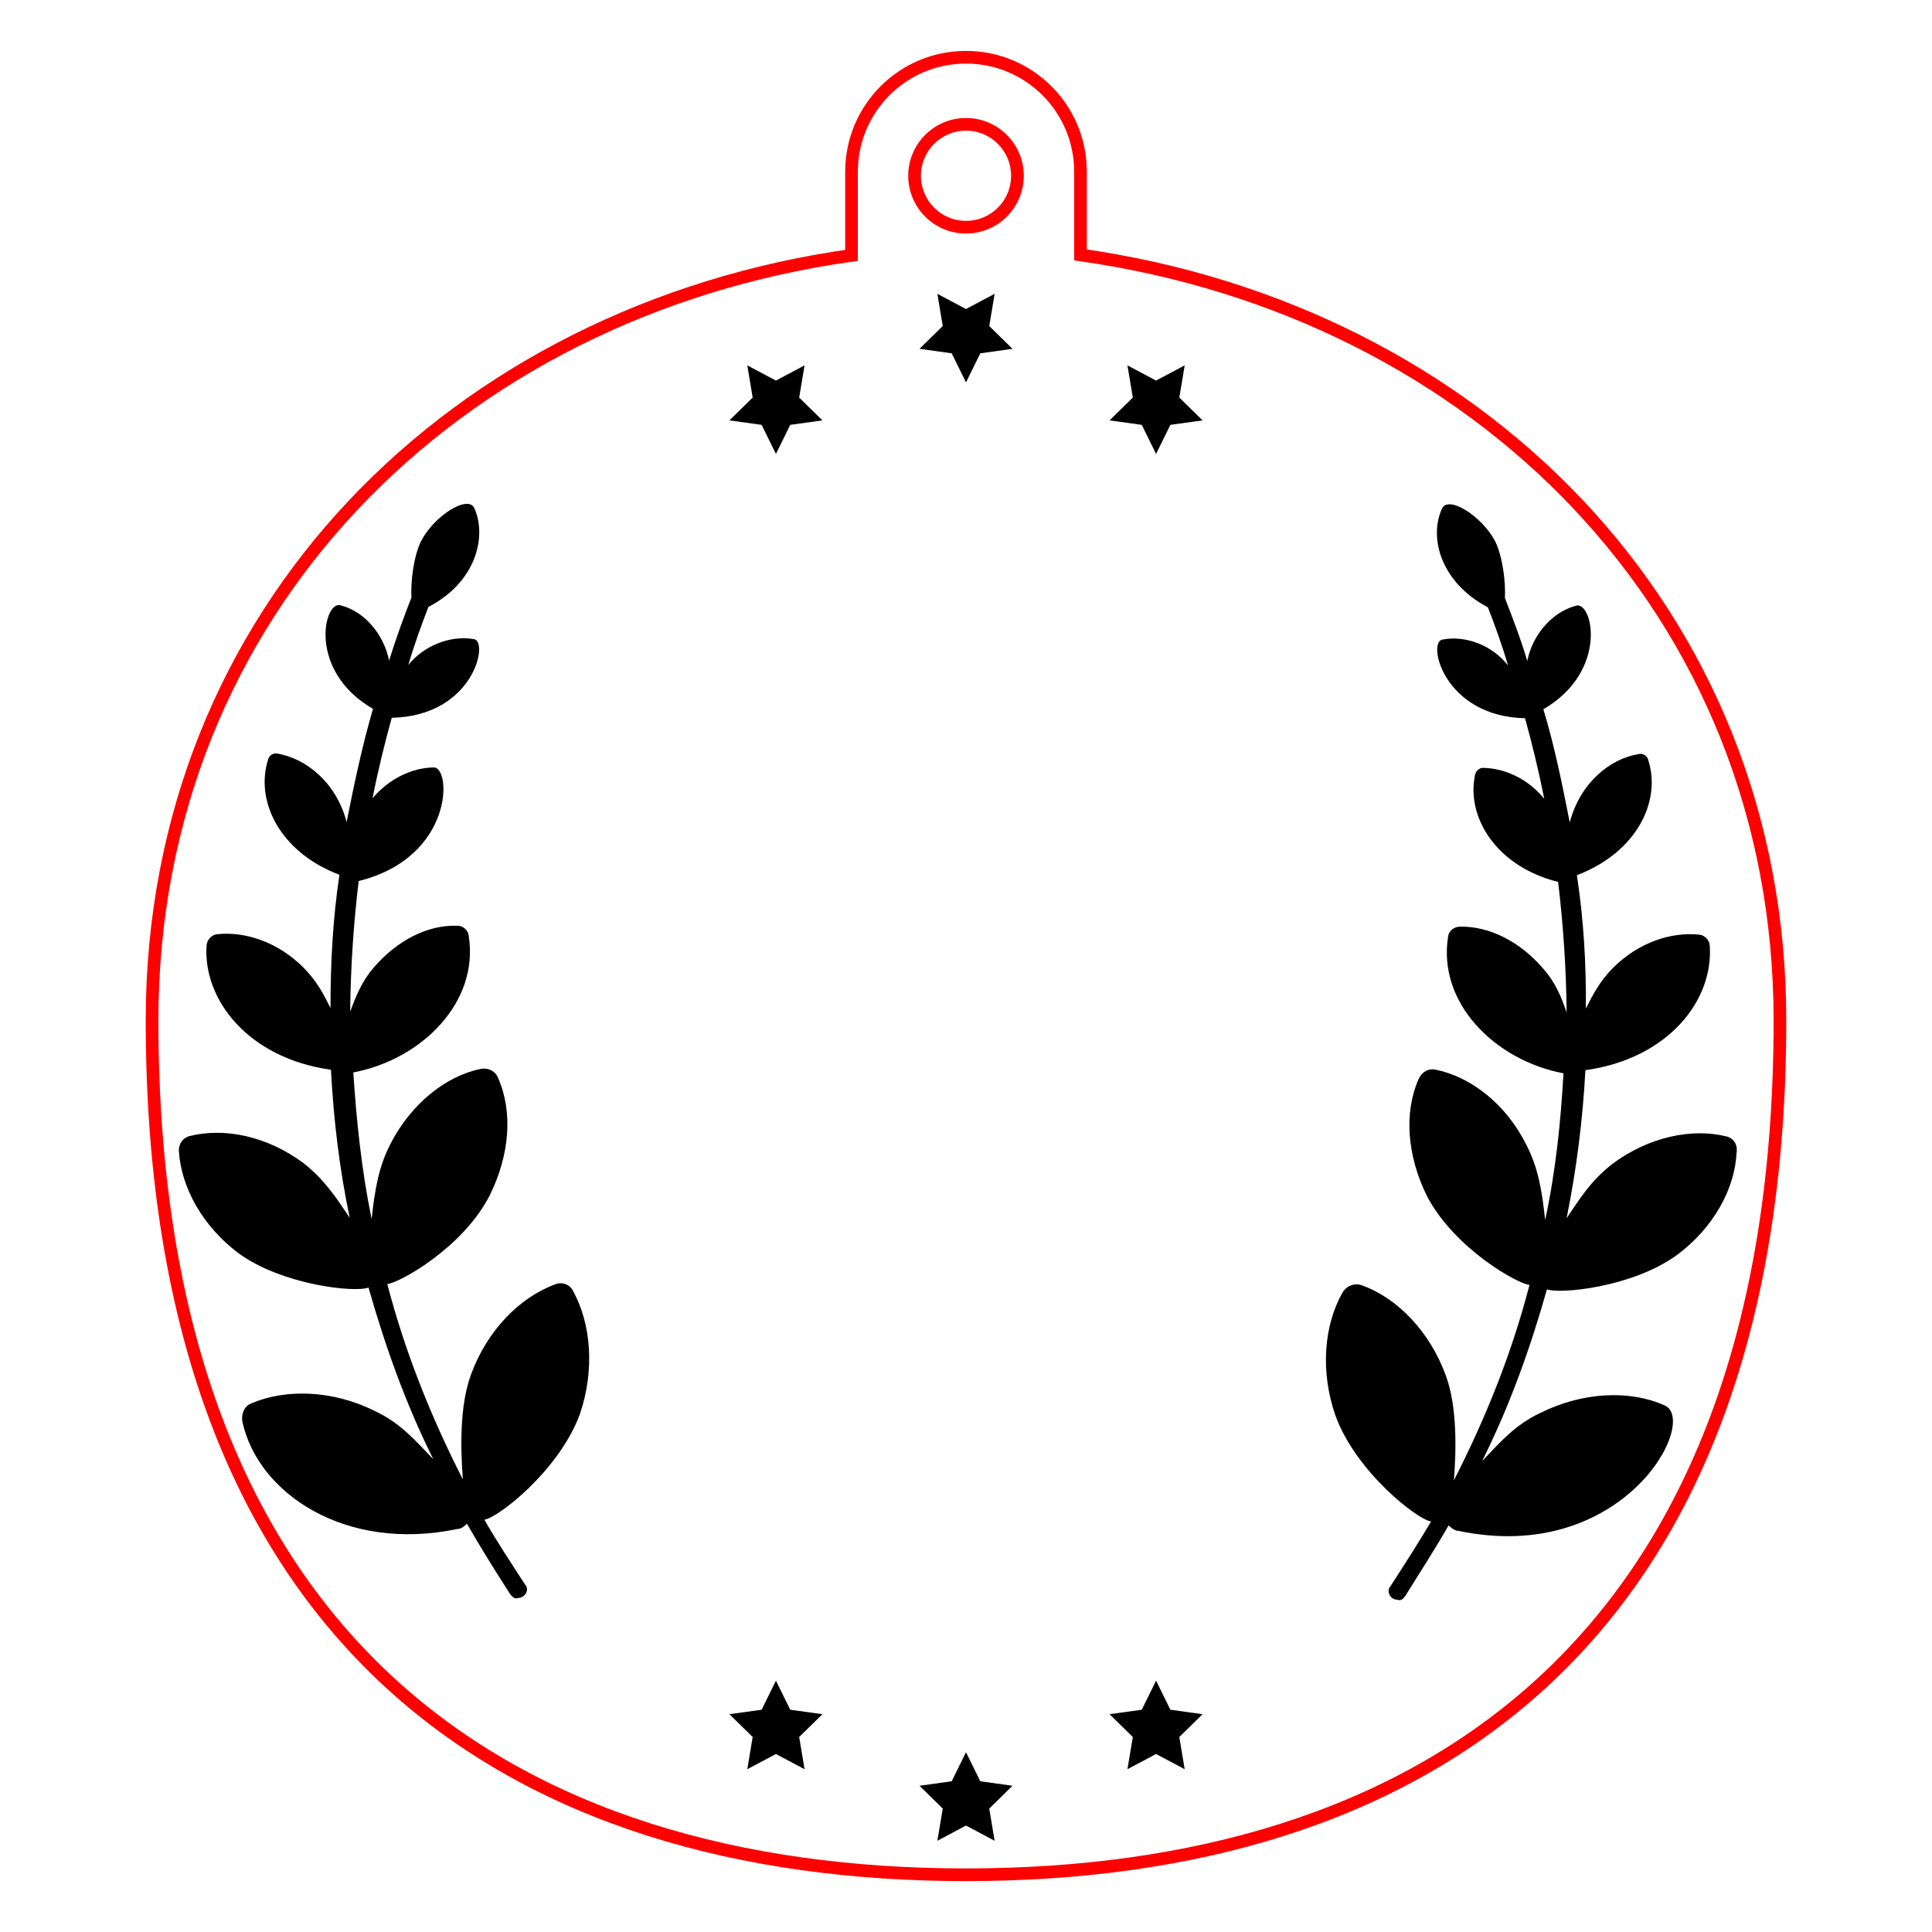<?xml version="1.0" encoding="utf-8"?>
<!-- Generator: Adobe Illustrator 28.3.0, SVG Export Plug-In . SVG Version: 6.00 Build 0)  -->
<svg version="1.1" id="Слой_1" xmlns="http://www.w3.org/2000/svg" xmlns:xlink="http://www.w3.org/1999/xlink" x="0px" y="0px"
	 viewBox="0 0 432 432" style="enable-background:new 0 0 432 432;" xml:space="preserve">
<style type="text/css">
	.st0{fill:none;stroke:#FF0000;stroke-width:2.835;stroke-miterlimit:10;}
</style>
<path class="st0" d="M241.6,57V38.4c0-14.2-11.5-25.6-25.6-25.6c-14.2,0-25.6,11.5-25.6,25.6v18.7C102,69.5,34,136.4,34,228.2
	c0,140.5,81.5,191,182,191s182-50.5,182-191C398,136.4,330,69.5,241.6,57z M216,27.8c6.4,0,11.5,5.2,11.5,11.5s-5.1,11.5-11.5,11.5
	s-11.5-5.2-11.5-11.5S209.6,27.8,216,27.8z"/>
<path d="M124.1,287.2c-7.9,2.9-15.2,10.3-18.8,20.2c-2.6,7.1-2.3,16.9-1.8,23.4c-7.2-14.1-13-28.7-16.9-43.7
	c2.4-0.1,16.8-7.9,22.9-19.8c4.5-9.1,5.2-18.7,1.9-26.2c-0.6-1.6-2.2-2.4-3.9-2.1c-7.8,1.6-15.6,7.8-20.2,16.8
	c-2.6,5-3.5,10.2-4.2,16.8c-2.3-11.2-3.4-22.2-4.1-32.8c15.3-2.9,28.2-15.7,25.8-30.6c-0.1-1.1-1.2-2.3-2.7-2.2
	c-6.4-0.2-13.2,3.2-18.4,9.2c-2.9,3.3-4.2,6.8-5.4,10c0.1-10.3,0.8-20,1.9-29.2c21.4-5.3,20.8-25.7,16.7-25.4
	c-4.8,0.1-9.9,2.5-13.6,6.9c1.3-6.6,2.8-12.6,4.3-18c18.5-0.4,21.8-17.4,18.3-17.6c-5.2-0.9-11.2,1.5-14.6,5.8c1.4-4.8,3-9.1,4.5-13
	c10.3-5.3,13.2-15.3,10.3-22c-1.3-3.2-8.9,1.5-11.9,7.2c-1.7,3.4-2.4,9.1-2.2,12.7c-1.8,4.6-3.5,9.3-5,14.1
	c-1.1-5.6-5.3-10.9-10.7-12.3c-3.8-1.6-7.8,14.5,7.1,23.1c-2.4,8.2-4.2,16.8-5.9,25.3c-2.3-8.8-9-14.2-15.5-15.3
	c-1-0.2-1.9,0.5-2.1,1.5c-2.8,9,2.5,20.5,16,25.6c-1.5,9.9-2,19.9-2,29.8c-1.5-3-3-6-6.1-9.1c-5.6-5.6-12.9-8.1-19.3-7.4
	c-1.1,0.1-2.2,1.2-2.3,2.4c-0.9,12.1,9.2,25.3,27.8,27.9c0.6,11.2,1.9,22.2,4.2,33.1c-2.9-4.3-5.5-8.4-10.3-12.2
	c-8.2-6.1-17.7-8-25.4-6.1c-1.7,0.4-2.6,1.9-2.5,3.4c0.5,8,5.2,16.7,13.3,22.8c9.7,7.1,26,8.9,29.1,7.7c3.7,13,8.3,26,14.5,38.4
	c-4.2-4.4-7.5-8.2-13.1-10.8c-9.4-4.7-19.9-5-27.6-1.7c-1.6,0.6-2.3,2.4-2,4.1c3.5,16.1,23.1,29.2,48,24c0.9,0,1.6-0.6,2.2-1.2
	c3.1,5.4,6.3,10.5,9.7,15.8c0.6,0.7,1,1.1,1.8,0.8c1.5,0,2.6-1.9,1.5-3c-3.1-4.8-6.3-9.6-9.1-14.5c2.9-0.3,16.8-11,21.4-23.7
	c3.3-9.8,2.5-20.1-1.6-27.5C127.5,287.3,125.7,286.5,124.1,287.2z M386,254.1c-7.7-1.9-17.3,0.1-25.4,6.1
	c-4.9,3.8-7.4,7.9-10.3,12.2c2.2-10.9,3.6-21.9,4.2-33.1c18.6-2.6,28.7-15.7,27.8-27.9c-0.1-1.3-1.2-2.3-2.3-2.4
	c-6.4-0.7-13.7,1.8-19.3,7.4c-3,3-4.5,6-6.1,9.1c0.1-10-0.5-19.9-2-29.8c13.6-5.2,18.8-16.7,16-25.6c-0.2-1-1.1-1.7-2.1-1.5
	c-6.5,1-13.2,6.5-15.5,15.3c-1.7-8.6-3.4-17.1-5.9-25.3c14.9-8.7,10.9-24.8,7.1-23.1c-5.4,1.5-9.6,6.7-10.7,12.3
	c-1.4-4.8-3.2-9.4-5-14.1c0.2-3.5-0.5-9.3-2.2-12.7c-3-5.7-10.6-10.4-11.9-7.2c-3,6.7,0,16.6,10.3,22c1.5,3.9,3.1,8.2,4.5,13
	c-3.4-4.4-9.4-6.8-14.6-5.8c-3.6,0.3,0.1,17.2,18.4,17.6c1.5,5.4,3,11.5,4.3,18c-3.7-4.5-8.8-6.8-13.6-6.9c-0.9-0.1-1.8,0.8-1.9,1.7
	c-1.9,9.2,4.6,20.3,18.6,23.8c1.1,9.2,1.8,18.9,1.9,29.2c-1.1-3.2-2.4-6.7-5.4-10c-5.2-6-12-9.3-18.4-9.2c-1.5,0-2.6,1.1-2.7,2.2
	c-2.4,14.9,10.5,27.7,25.8,30.6c-0.6,10.6-1.7,21.7-4.1,32.8c-0.7-6.6-1.6-11.8-4.2-16.8c-4.5-9.1-12.4-15.2-20.2-16.8
	c-1.7-0.4-3.2,0.5-3.9,2.1c-3.3,7.5-2.6,17.1,1.9,26.2c6.2,11.8,20.5,19.7,22.9,19.8c-3.9,15.1-9.7,29.6-16.9,43.7
	c0.5-6.5,0.8-16.3-1.8-23.4c-3.6-9.9-10.9-17.4-18.8-20.2c-1.6-0.6-3.4,0.1-4.3,1.6c-4.2,7.4-5,17.7-1.6,27.5
	c4.6,12.7,18.5,23.4,21.4,23.7c-2.9,4.9-6,9.7-9.1,14.5c-1,1.1,0,3,1.5,3c0.8,0.3,1.3-0.1,1.8-0.8c3.3-5.3,6.6-10.4,9.7-15.8
	c0.7,0.6,1.4,1.2,2.2,1.2c37,7.8,54.1-24.9,46-28.1c-7.7-3.4-18.1-3-27.6,1.7c-5.6,2.6-8.9,6.4-13.1,10.8
	c6.2-12.4,10.8-25.3,14.5-38.4c2.8,1.1,19.1-0.4,29.1-7.7c8.2-6.1,12.9-14.8,13.3-22.8C388.6,256,387.7,254.5,386,254.1z
	 M176.7,382.3l-3.2-6.5l-3.2,6.5l-7.2,1l5.2,5.1l-1.2,7.2l6.4-3.4l6.4,3.4l-1.2-7.2l5.2-5.1L176.7,382.3z M261.7,382.3l-3.2-6.5
	l-3.2,6.5l-7.2,1l5.2,5.1l-1.2,7.2l6.4-3.4l6.4,3.4l-1.2-7.2l5.2-5.1L261.7,382.3z M219.2,398.3l-3.2-6.5l-3.2,6.5l-7.2,1l5.2,5.1
	l-1.2,7.2l6.4-3.4l6.4,3.4l-1.2-7.2l5.2-5.1L219.2,398.3z M183.9,94l-5.2-5.1l1.2-7.2l-6.4,3.4l-6.4-3.4l1.2,7.2l-5.2,5.1l7.2,1
	l3.2,6.5l3.2-6.5L183.9,94z M268.9,94l-5.2-5.1l1.2-7.2l-6.4,3.4l-6.4-3.4l1.2,7.2l-5.2,5.1l7.2,1l3.2,6.5l3.2-6.5L268.9,94z
	 M226.4,78l-5.2-5.1l1.2-7.2l-6.4,3.4l-6.4-3.4l1.2,7.2l-5.2,5.1l7.2,1l3.2,6.5l3.2-6.5L226.4,78z"/>
</svg>

